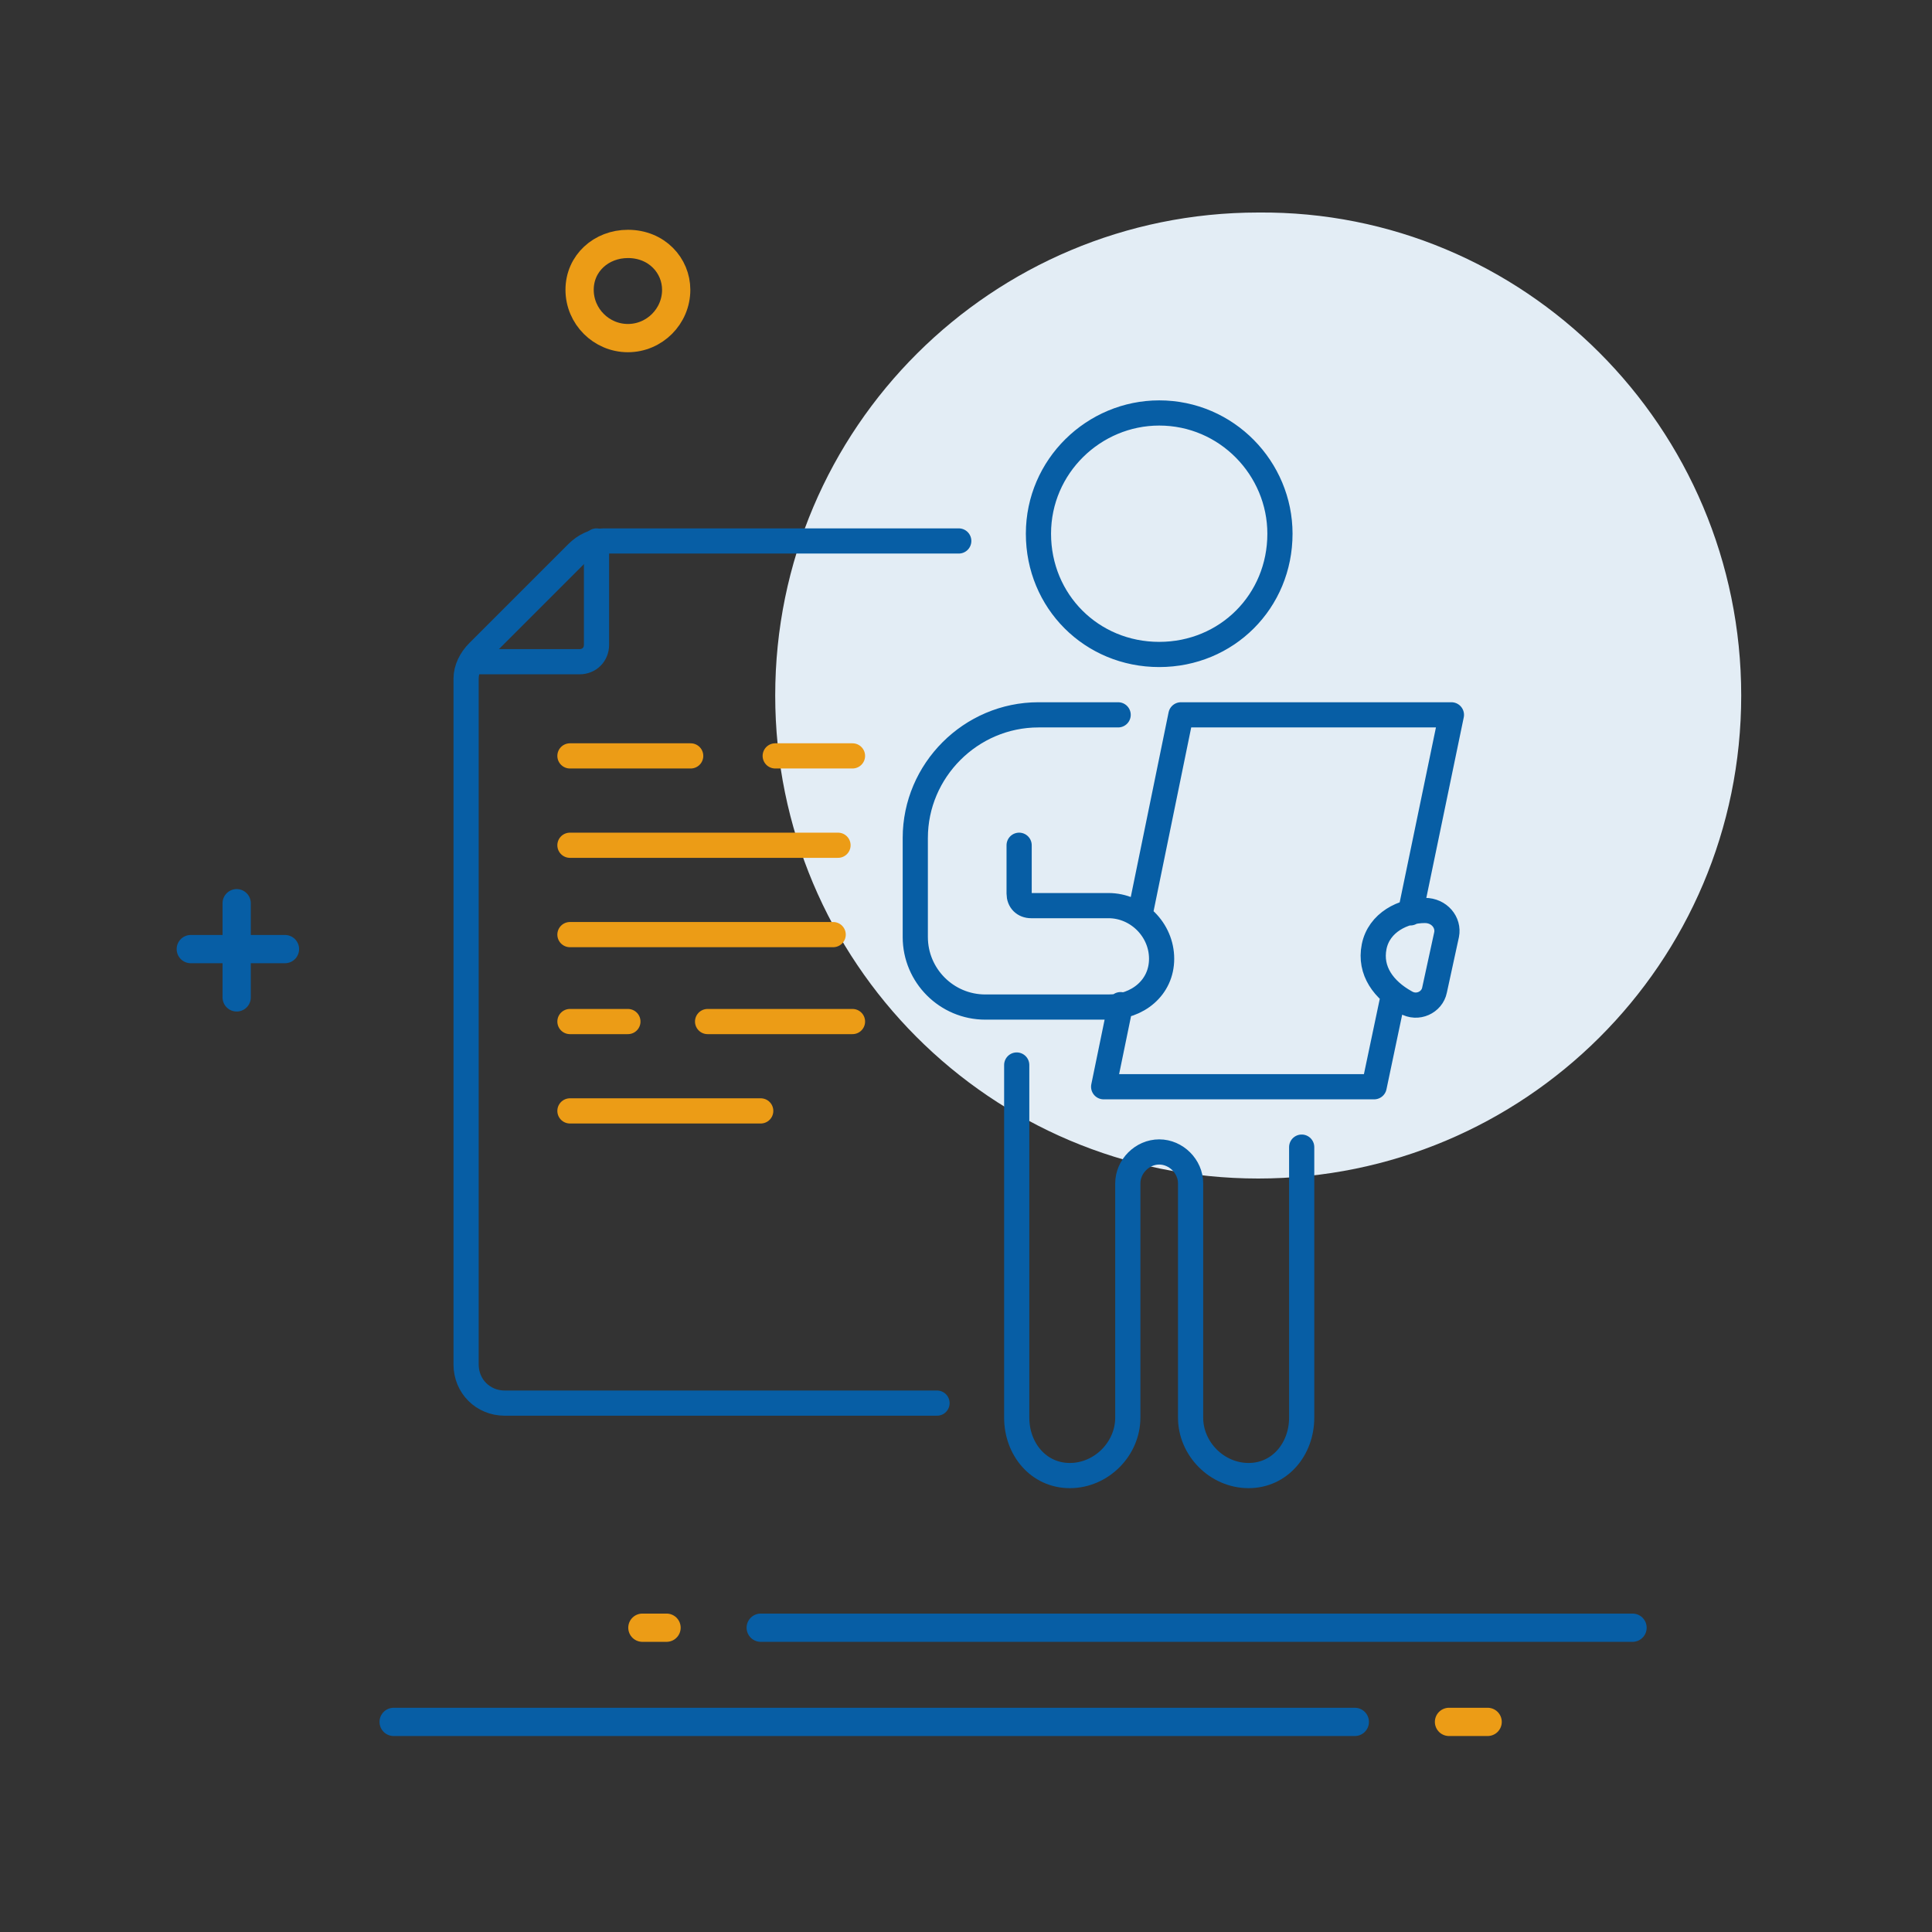 <?xml version="1.0" encoding="utf-8"?>
<!-- Generator: Adobe Illustrator 22.0.1, SVG Export Plug-In . SVG Version: 6.00 Build 0)  -->
<svg version="1.1" id="Layer_1" xmlns="http://www.w3.org/2000/svg" xmlns:xlink="http://www.w3.org/1999/xlink" x="0px" y="0px"
	 viewBox="0 0 80 80" style="enable-background:new 0 0 80 80;" xml:space="preserve">
<rect x="0" y="0" width="80" height="80" fill="#333333" stroke="none"/>
<style type="text/css">
	.st0{fill:#E3EDF5;}
	.st1{fill:none;stroke:#EC9C16;stroke-width:1.17;stroke-linecap:round;stroke-linejoin:round;stroke-miterlimit:10;}
	.st2{fill:none;stroke:#075EA5;stroke-width:1.17;stroke-linecap:round;stroke-linejoin:round;stroke-miterlimit:10;}
	.st3{fill:none;stroke:#075EA5;stroke-width:1.043;stroke-linecap:round;stroke-linejoin:round;stroke-miterlimit:10;}
	.st4{fill:none;stroke:#EC9C16;stroke-width:1.043;stroke-linecap:round;stroke-linejoin:round;stroke-miterlimit:10;}
</style>
<g>
	<path class="st0" d="M72.1,28.8c0,11.1-9,20-20,20c-11.1,0-20-9-20-20c0-11.1,9-20,20-20C63.1,8.7,72.1,17.7,72.1,28.8"/>
	<path class="st1" d="M28,12c0,1.1-0.9,2-2,2c-1.1,0-2-0.9-2-2c0-1.1,0.9-1.9,2-1.9C27.2,10.1,28,11,28,12z"/>
	<line class="st2" x1="56.1" y1="71.3" x2="16.3" y2="71.3"/>
	<line class="st1" x1="61.6" y1="71.3" x2="60" y2="71.3"/>
	<line class="st2" x1="31.5" y1="67.4" x2="67.6" y2="67.4"/>
	<line class="st1" x1="26.6" y1="67.4" x2="27.6" y2="67.4"/>
	<path class="st3" d="M19.6,27.4H24c0.4,0,0.7-0.3,0.7-0.7v-4.3 M46.3,29.6h-1.9H43c-2.8,0-5.1,2.3-5.1,5.1v4.1
		c0,1.6,1.3,2.9,2.9,2.9h4.1h1c1.2,0,2.2-0.8,2.2-2c0-1.2-1-2.2-2.2-2.2h-3.2c-0.3,0-0.5-0.2-0.5-0.5v-2 M56.9,39.2
		c-0.2,1,0.4,1.8,1.3,2.3c0.5,0.3,1.1,0,1.2-0.5l0.5-2.3c0.1-0.5-0.3-1-0.9-1C58.1,37.7,57.1,38.2,56.9,39.2z M47.2,37.9l1.7-8.3
		h11.2l-1.7,8.2 M57.7,41.2l-0.8,3.8H45.7l0.7-3.4 M42.1,44.1C42.1,44.1,42.1,44.1,42.1,44.1v12.2v2.4c0,1.3,0.9,2.4,2.2,2.4
		c1.3,0,2.4-1.1,2.4-2.4v-2.5v-5.7v-1.5c0-0.7,0.6-1.3,1.3-1.3c0.7,0,1.3,0.6,1.3,1.3v1.5v5.7v2.5c0,1.3,1.1,2.4,2.4,2.4
		c1.3,0,2.2-1.1,2.2-2.4v-2.4v-5.1c0,0,0-3.7,0-3.7 M48,27.1c-2.8,0-5-2.2-5-5c0-2.8,2.3-5,5-5c2.8,0,5,2.3,5,5
		C53,24.9,50.8,27.1,48,27.1z"/>
	<path class="st4" d="M23.6,38.7h10.9 M23.6,42.3H26 M29.3,42.3h6 M23.6,46h7.9 M23.6,35h11.1 M23.6,31.3h5 M32.1,31.3h3.2"/>
	<path class="st3" d="M39.7,22.4H25c-0.4,0-0.8,0.2-1.1,0.5l-4.1,4.1c-0.3,0.3-0.5,0.7-0.5,1.1v28.4c0,0.9,0.7,1.6,1.6,1.6h17.9"/>
	<path class="st2" d="M9.8,41.3v-3.9 M7.9,39.3h3.9"/>
</g>
</svg>
